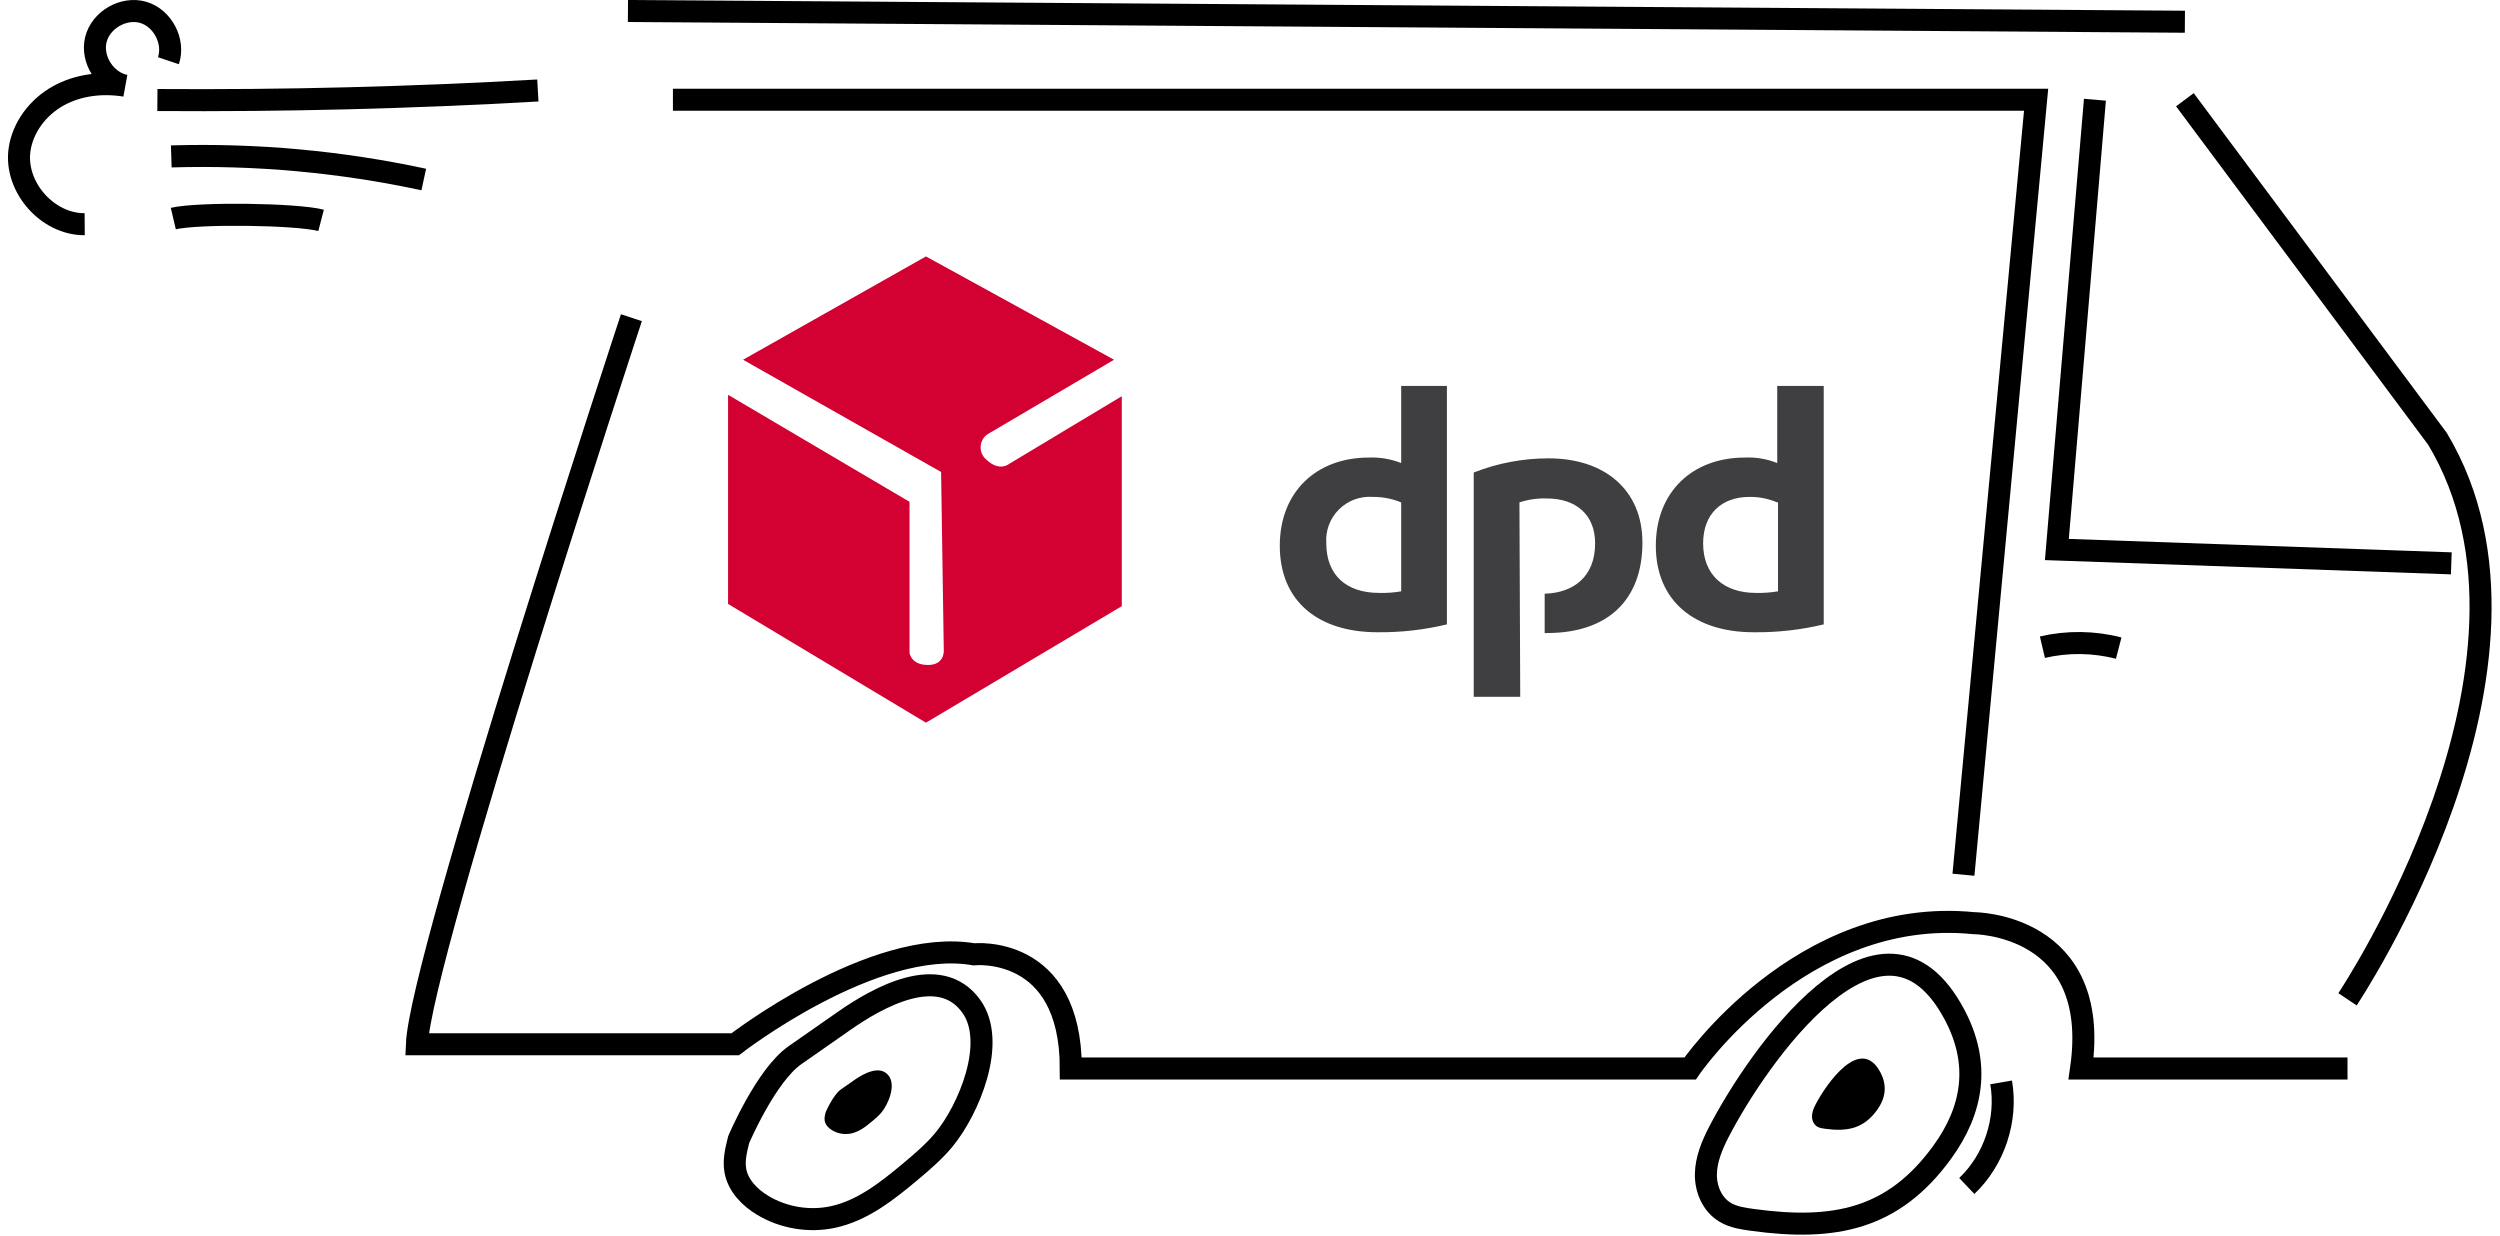 <?xml version="1.0" encoding="UTF-8"?>
<svg width="346px" height="171px" viewBox="0 0 1918 954" version="1.1" xmlns="http://www.w3.org/2000/svg" xmlns:xlink="http://www.w3.org/1999/xlink">
    <!-- Generator: Sketch 51.3 (57544) - http://www.bohemiancoding.com/sketch -->
    <title>dpd van copy 2</title>
    <desc>Created with Sketch.</desc>
    <defs></defs>
    <g id="Page-1" stroke="none" stroke-width="1" fill="none" fill-rule="evenodd">
        <g id="dpd-van-copy-2" transform="translate(8, 8)">
            <g id="Group-5">
                <g id="Group-31">
                    <path d="M473.365,237.303 C473.365,237.303 310.406,731.523 307.735,798.31 L553.51,798.31 C553.51,798.31 660.368,715.494 737.84,728.852 C737.84,728.852 812.64,720.837 812.64,817.01 L1290.832,817.01 C1290.832,817.01 1376.318,691.451 1509.891,704.808 C1509.891,704.808 1608.735,704.808 1592.707,817.01 L1798.409,817.01" id="Stroke-1" stroke="#000000" stroke-width="17.008"></path>
                    <path d="M1798.409,763.581 C1798.409,763.581 1972.054,504.449 1867.867,330.805 L1672.85,69.002" id="Stroke-3" stroke="#000000" stroke-width="17.008"></path>
                    <polyline id="Stroke-5" stroke="#000000" stroke-width="17.008" points="505.423 69.001 1557.977 69.001 1501.877 667.408"></polyline>
                    <polyline id="Stroke-7" stroke="#000000" stroke-width="17.008" points="1603.392 69.001 1574.006 416.291 1878.552 426.978"></polyline>
                    <path d="M599.657,806.74 C612.319,797.898 624.98,789.056 637.642,780.214 C662.773,762.666 711.238,734.752 735.802,768.978 C755.886,796.964 733.556,849.226 714.669,872.006 C706.953,881.312 697.699,889.206 688.423,896.958 C670.645,911.812 651.682,926.785 629.037,931.674 C610.696,935.634 590.894,932.36 574.803,922.709 C564.74,916.673 555.719,907.474 553.641,895.926 C552.207,887.959 554.203,879.819 556.186,871.971 C556.186,871.971 577.165,822.446 599.657,806.74 Z" id="Stroke-9" stroke="#000000" stroke-width="17.008"></path>
                    <path d="M1621.742,492.438 C1602.554,487.441 1582.146,487.193 1562.842,491.72" id="Stroke-11" stroke="#000000" stroke-width="17.008"></path>
                    <path d="M1312.995,866.062 C1307.702,876.325 1303.147,887.281 1302.998,898.711 C1302.849,910.142 1307.863,922.193 1318.099,928.182 C1324.416,931.879 1331.99,932.958 1339.332,933.958 C1402.273,942.539 1447.592,933.541 1485.208,882.041 C1509.558,848.705 1514.93,813.209 1495.141,775.723 C1438.906,669.204 1342.222,809.401 1312.995,866.062 Z" id="Stroke-13" stroke="#000000" stroke-width="17.008"></path>
                    <path d="M1387.676,844.874 C1386.221,847.696 1384.968,850.709 1384.927,853.853 C1384.886,856.996 1386.265,860.31 1389.079,861.957 C1390.817,862.974 1392.9,863.27 1394.918,863.545 C1412.227,865.904 1424.689,863.431 1435.033,849.269 C1441.73,840.101 1443.206,830.34 1437.765,820.031 C1422.301,790.739 1395.713,829.293 1387.676,844.874" id="Fill-15" fill="#000000"></path>
                    <path d="M1530.972,827.746 C1535.945,856.573 1525.66,887.592 1504.451,907.738" id="Stroke-17" stroke="#000000" stroke-width="17.008"></path>
                    <path d="M115.888,38.885 C120.901,24.002 111.431,5.895 96.349,1.521 C81.267,-2.852 63.578,7.38 59.852,22.635 C56.125,37.89 67.103,55.125 82.502,58.198 C64.982,55.315 46.338,57.411 30.819,66.039 C15.299,74.666 3.313,90.219 0.903,107.811 C-3.008,136.367 22.409,165.311 51.232,165.12" id="Stroke-19" stroke="#000000" stroke-width="17.008"></path>
                    <path d="M118.091,112.77 C183.477,110.825 249.095,116.829 313.042,130.607" id="Stroke-21" stroke="#000000" stroke-width="17.008"></path>
                    <path d="M107.374,69.23 C205.339,69.917 303.326,67.459 401.134,61.863" id="Stroke-23" stroke="#000000" stroke-width="17.008"></path>
                    <path d="M470.694,0.504 L1672.85,8.781" id="Stroke-25" stroke="#000000" stroke-width="17.008"></path>
                    <path d="M233.756,162.149 C214.568,157.153 138.963,156.232 119.658,160.759" id="Stroke-27" stroke="#000000" stroke-width="17.008"></path>
                    <path d="M635.148,833.157 C638.596,830.749 642.044,828.342 645.492,825.933 C652.335,821.155 665.532,813.554 672.22,822.875 C677.689,830.495 671.609,844.725 666.465,850.928 C664.365,853.463 661.844,855.612 659.319,857.722 C654.478,861.767 649.314,865.845 643.148,867.176 C638.154,868.254 632.762,867.363 628.38,864.735 C625.64,863.092 623.184,860.587 622.618,857.441 C622.228,855.272 622.771,853.056 623.311,850.919 C623.311,850.919 629.023,837.433 635.148,833.157" id="Fill-29" fill="#000000"></path>
                </g>
                <g id="dpd" transform="translate(548, 190)" fill-rule="nonzero">
                    <path d="M555.043,284.101 C537.507,288.32 519.516,290.36 501.478,290.177 C455.826,290.177 426,266.481 426,223.342 C426,182.025 454,155.291 494.783,155.291 C503.308,154.947 511.811,156.396 519.739,159.544 L519.739,100 L555.043,100 L555.043,284.101 Z M519.739,189.924 C512.794,187.054 505.342,185.608 497.826,185.671 C488.099,184.955 478.542,188.502 471.646,195.386 C464.749,202.27 461.196,211.81 461.913,221.519 C461.913,245.823 477.13,259.797 502.696,259.797 C508.403,259.957 514.112,259.549 519.739,258.582 L519.739,189.924 Z M846,284.101 C828.263,288.355 810.066,290.396 791.826,290.177 C746.783,290.177 716.348,266.481 716.348,223.342 C716.348,182.025 744.348,155.291 785.13,155.291 C793.659,154.899 802.172,156.349 810.087,159.544 L810.087,100 L846,100 L846,284.101 Z M810.087,189.924 C803.357,187.05 796.102,185.602 788.783,185.671 C766.87,185.671 752.87,199.038 752.87,221.519 C752.87,245.823 768.696,259.797 793.652,259.797 C799.359,259.937 805.066,259.53 810.696,258.582 L810.696,189.924 L810.087,189.924 Z M611.043,189.924 C617.904,187.642 625.121,186.613 632.348,186.886 C654.261,186.886 669.478,199.038 669.478,221.519 C669.478,247.646 652.435,259.797 630.522,260.405 L630.522,290.785 L632.348,290.785 C678.609,290.785 706,265.873 706,220.911 C706,180.203 676.783,155.899 633.565,155.899 C613.773,155.892 594.157,159.602 575.739,166.835 L575.739,340 L611.652,340 L611.043,189.924 Z" id="path7" fill="#3F3F42"></path>
                    <path d="M11.575,79.762 L164.489,166.431 L166.56,303.891 C166.56,303.891 167.596,315.443 154.376,315.443 C141.156,315.443 140.12,306.092 140.12,306.092 L140.12,189.474 L0,106.839 L0,268.319 L152.792,360 L304,270.031 L304,107.939 L217.186,160.075 C217.186,160.075 209.388,166.859 198.91,156.407 C196.14,153.845 194.708,150.142 195.029,146.377 C195.351,142.611 197.391,139.206 200.555,137.154 L298.03,79.762 L152.792,0 L11.575,79.762 Z" id="Shape" fill="#D30032"></path>
                </g>
            </g>
        </g>
    </g>
</svg>
